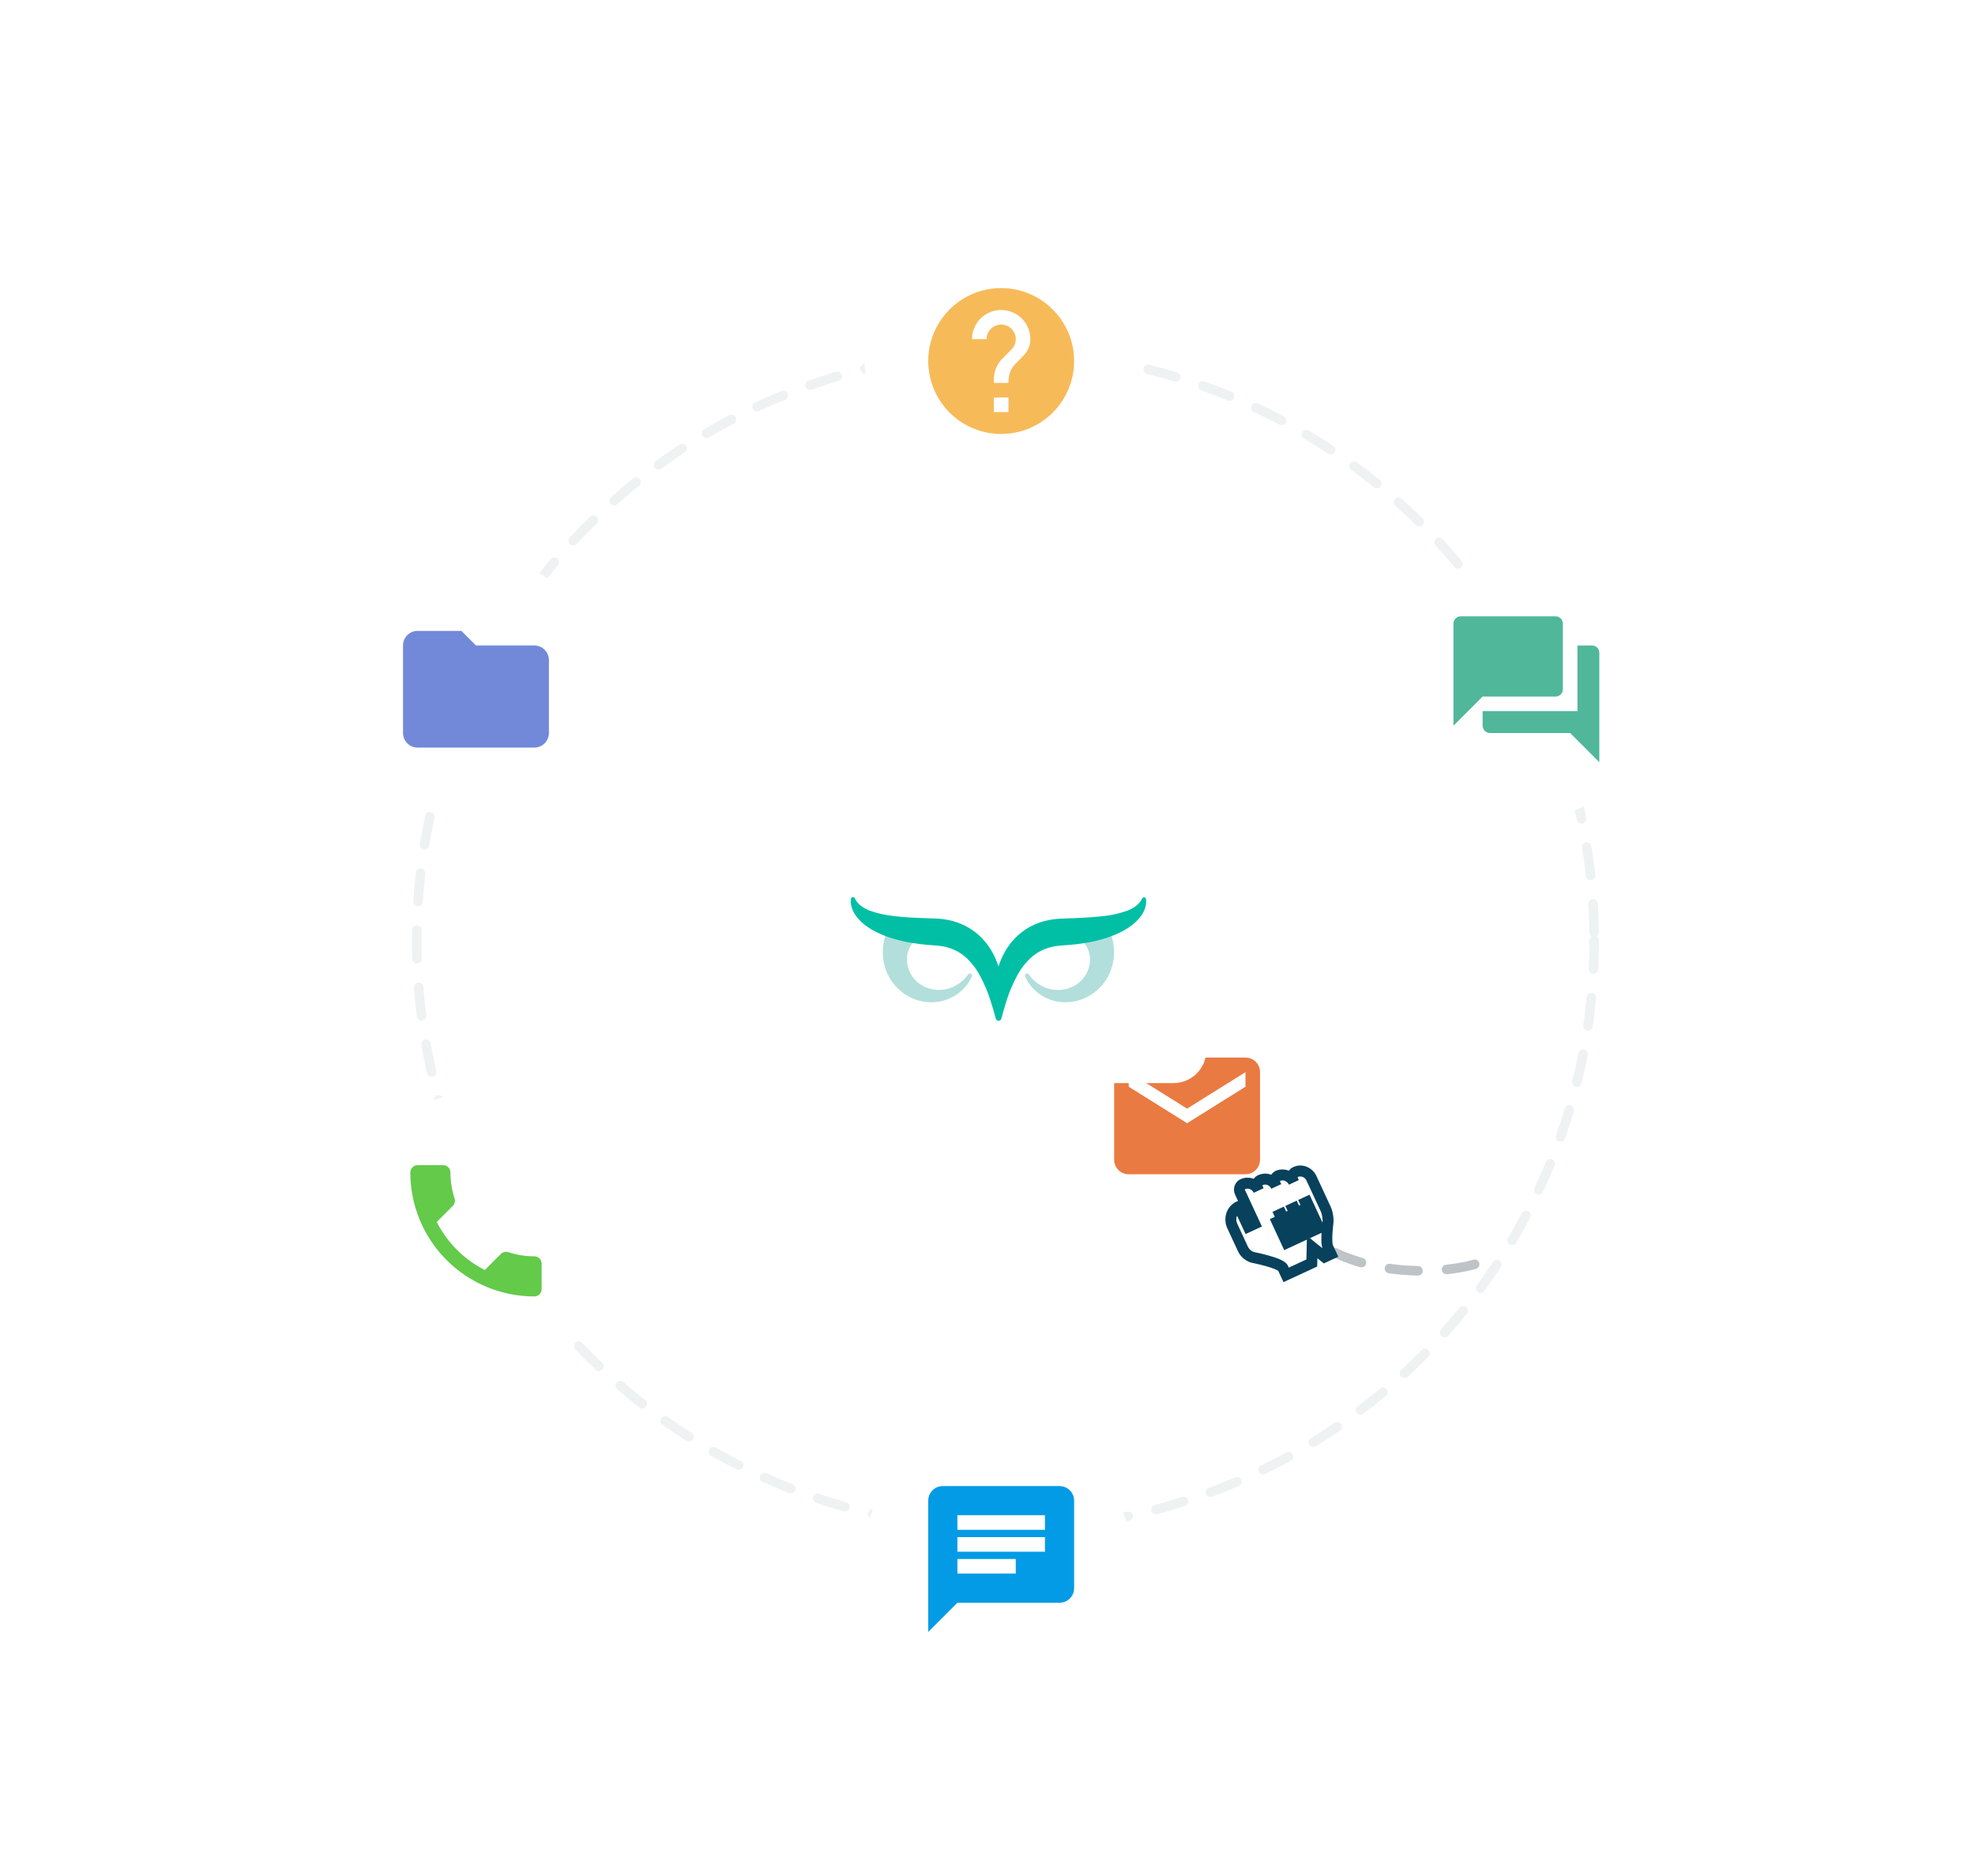 <svg width="361" height="343" viewBox="0 0 361 343" fill="none" xmlns="http://www.w3.org/2000/svg">
<g clip-path="url(#clip0_25_157067)">
<circle cx="183.784" cy="171.926" r="107.611" stroke="#EFF2F3" stroke-width="1.742" stroke-linecap="round" stroke-dasharray="5.23 5.23"/>
<path d="M269.547 231.129C262.336 233.121 245.161 234.038 234.152 221.774" stroke="#BDC3C7" stroke-width="1.742" stroke-linecap="round" stroke-dasharray="5.23 5.23"/>
<g filter="url(#filter0_d_25_157067)">
<rect width="49" height="49" rx="24.5" transform="matrix(-1 0 0 1 241.983 175)" fill="white"/>
<path d="M206.316 194.667L216.983 201.333L227.649 194.667V192L216.983 198.667L206.316 192V194.667ZM206.316 189.333H227.649C229.129 189.333 230.316 190.52 230.316 192V208C230.316 208.707 230.035 209.386 229.535 209.886C229.035 210.386 228.357 210.667 227.649 210.667H206.316C205.609 210.667 204.93 210.386 204.43 209.886C203.93 209.386 203.649 208.707 203.649 208V192C203.649 190.52 204.849 189.333 206.316 189.333Z" fill="#E97A42"/>
<g filter="url(#filter1_d_25_157067)">
<mask id="path-5-outside-1_25_157067" maskUnits="userSpaceOnUse" x="221.34" y="205.587" width="26.073" height="27.045" fill="black">
<rect fill="white" x="221.34" y="205.587" width="26.073" height="27.045"/>
<path fill-rule="evenodd" clip-rule="evenodd" d="M242.12 225.298L239.843 223.46L239.776 226.385L235.087 228.56L234.515 227.326C234.063 226.351 229.052 225.375 229.052 225.375C228.353 225.225 227.542 224.577 227.235 223.914L225.245 219.624C224.612 218.26 225.149 216.668 226.444 216.067L228.162 219.771L229.334 219.227L226.661 213.466C226.398 212.898 226.621 212.234 227.161 211.984C228.24 211.483 229.542 211.999 230.069 213.135L229.878 212.724C229.614 212.156 229.838 211.492 230.378 211.242C231.457 210.741 232.758 211.257 233.285 212.393L233.095 211.982C232.831 211.414 233.055 210.75 233.574 210.456C234.673 209.999 235.975 210.515 236.502 211.651L236.312 211.24C236.048 210.672 236.271 210.008 236.811 209.758C237.89 209.257 239.192 209.773 239.719 210.909L242.326 216.529C242.629 217.183 242.808 218.297 242.733 219.02C242.733 219.02 242.268 222.545 242.72 223.52L243.292 224.754L242.12 225.298ZM233.014 217.949L234.186 217.405L236.395 222.167L235.223 222.711L233.014 217.949V217.949ZM235.358 216.861L236.53 216.318L238.739 221.08L237.567 221.623L235.358 216.861V216.861ZM237.702 215.774L238.875 215.23L241.083 219.992L239.911 220.536L237.702 215.774V215.774Z"/>
</mask>
<path fill-rule="evenodd" clip-rule="evenodd" d="M242.12 225.298L239.843 223.46L239.776 226.385L235.087 228.56L234.515 227.326C234.063 226.351 229.052 225.375 229.052 225.375C228.353 225.225 227.542 224.577 227.235 223.914L225.245 219.624C224.612 218.26 225.149 216.668 226.444 216.067L228.162 219.771L229.334 219.227L226.661 213.466C226.398 212.898 226.621 212.234 227.161 211.984C228.24 211.483 229.542 211.999 230.069 213.135L229.878 212.724C229.614 212.156 229.838 211.492 230.378 211.242C231.457 210.741 232.758 211.257 233.285 212.393L233.095 211.982C232.831 211.414 233.055 210.75 233.574 210.456C234.673 209.999 235.975 210.515 236.502 211.651L236.312 211.24C236.048 210.672 236.271 210.008 236.811 209.758C237.89 209.257 239.192 209.773 239.719 210.909L242.326 216.529C242.629 217.183 242.808 218.297 242.733 219.02C242.733 219.02 242.268 222.545 242.72 223.52L243.292 224.754L242.12 225.298ZM233.014 217.949L234.186 217.405L236.395 222.167L235.223 222.711L233.014 217.949V217.949ZM235.358 216.861L236.53 216.318L238.739 221.08L237.567 221.623L235.358 216.861V216.861ZM237.702 215.774L238.875 215.23L241.083 219.992L239.911 220.536L237.702 215.774V215.774Z" fill="white"/>
<path d="M242.12 225.298L241.492 226.076L241.976 226.467L242.541 226.205L242.12 225.298ZM239.843 223.46L240.471 222.682L238.891 221.407L238.844 223.437L239.843 223.46ZM239.776 226.385L240.197 227.292L240.761 227.03L240.775 226.408L239.776 226.385ZM235.087 228.56L234.18 228.981L234.601 229.888L235.508 229.467L235.087 228.56ZM234.515 227.326L235.422 226.905L234.515 227.326ZM229.052 225.375L228.841 226.353L228.851 226.355L228.861 226.357L229.052 225.375ZM226.444 216.067L227.351 215.646L226.93 214.739L226.023 215.16L226.444 216.067ZM228.162 219.771L227.254 220.192L227.675 221.099L228.582 220.678L228.162 219.771ZM229.334 219.227L229.755 220.134L230.662 219.714L230.241 218.806L229.334 219.227ZM233.095 211.982L234.002 211.561L233.095 211.982ZM233.574 210.456L233.191 209.532L233.134 209.556L233.081 209.586L233.574 210.456ZM239.719 210.909L238.812 211.33L239.719 210.909ZM242.326 216.529L243.233 216.108L242.326 216.529ZM242.733 219.02L243.724 219.151L243.726 219.137L243.728 219.123L242.733 219.02ZM242.72 223.52L243.627 223.099L242.72 223.52ZM243.292 224.754L243.713 225.661L244.62 225.24L244.199 224.333L243.292 224.754ZM234.186 217.405L235.093 216.984L234.672 216.077L233.765 216.498L234.186 217.405ZM236.395 222.167L236.816 223.074L237.723 222.653L237.302 221.746L236.395 222.167ZM235.223 222.711L234.315 223.131L234.736 224.039L235.643 223.618L235.223 222.711ZM236.53 216.318L237.437 215.897L237.017 214.99L236.109 215.41L236.53 216.318ZM238.739 221.08L239.16 221.987L240.067 221.566L239.646 220.659L238.739 221.08ZM237.567 221.623L236.66 222.044L237.081 222.951L237.988 222.53L237.567 221.623ZM238.875 215.23L239.782 214.809L239.361 213.902L238.454 214.323L238.875 215.23ZM241.083 219.992L241.504 220.899L242.411 220.478L241.991 219.571L241.083 219.992ZM239.911 220.536L239.004 220.957L239.425 221.864L240.332 221.443L239.911 220.536ZM242.748 224.519L240.471 222.682L239.215 224.239L241.492 226.076L242.748 224.519ZM238.844 223.437L238.776 226.362L240.775 226.408L240.843 223.484L238.844 223.437ZM239.355 225.478L234.666 227.653L235.508 229.467L240.197 227.292L239.355 225.478ZM235.994 228.139L235.422 226.905L233.608 227.747L234.18 228.981L235.994 228.139ZM235.422 226.905C235.247 226.527 234.928 226.279 234.704 226.13C234.453 225.963 234.159 225.817 233.864 225.691C233.271 225.437 232.553 225.209 231.883 225.022C231.206 224.833 230.547 224.676 230.06 224.567C229.816 224.513 229.613 224.47 229.471 224.44C229.4 224.425 229.344 224.414 229.305 224.406C229.286 224.402 229.27 224.399 229.26 224.397C229.255 224.396 229.251 224.395 229.248 224.395C229.247 224.395 229.245 224.394 229.245 224.394C229.244 224.394 229.244 224.394 229.244 224.394C229.243 224.394 229.243 224.394 229.243 224.394C229.243 224.394 229.243 224.394 229.052 225.375C228.861 226.357 228.861 226.357 228.861 226.357C228.861 226.357 228.861 226.357 228.861 226.357C228.861 226.357 228.861 226.357 228.861 226.357C228.861 226.357 228.862 226.357 228.863 226.357C228.865 226.358 228.868 226.358 228.872 226.359C228.881 226.361 228.894 226.364 228.912 226.367C228.946 226.374 228.998 226.385 229.065 226.398C229.199 226.426 229.391 226.467 229.623 226.519C230.09 226.623 230.712 226.772 231.345 226.948C231.983 227.127 232.603 227.326 233.077 227.529C233.315 227.631 233.487 227.722 233.596 227.795C233.733 227.886 233.67 227.881 233.608 227.747L235.422 226.905ZM229.262 224.398C229.104 224.364 228.865 224.252 228.622 224.057C228.38 223.863 228.215 223.65 228.142 223.493L226.327 224.335C226.562 224.841 226.956 225.284 227.371 225.617C227.784 225.949 228.301 226.237 228.841 226.353L229.262 224.398ZM228.142 223.493L226.152 219.203L224.337 220.045L226.327 224.335L228.142 223.493ZM226.152 219.203C225.731 218.296 226.114 217.322 226.864 216.974L226.023 215.16C224.183 216.013 223.493 218.225 224.337 220.045L226.152 219.203ZM225.536 216.488L227.254 220.192L229.069 219.35L227.351 215.646L225.536 216.488ZM228.582 220.678L229.755 220.134L228.913 218.32L227.741 218.864L228.582 220.678ZM230.241 218.806L227.569 213.045L225.754 213.887L228.427 219.648L230.241 218.806ZM227.569 213.045C227.546 212.996 227.548 212.953 227.558 212.925C227.567 212.898 227.578 212.893 227.582 212.891L226.74 211.077C225.656 211.58 225.279 212.862 225.754 213.887L227.569 213.045ZM227.582 212.891C228.116 212.643 228.846 212.876 229.162 213.556L230.976 212.714C230.237 211.122 228.364 210.324 226.74 211.077L227.582 212.891ZM230.976 212.714L230.785 212.303L228.971 213.145L229.162 213.556L230.976 212.714ZM230.785 212.303C230.762 212.254 230.765 212.211 230.774 212.183C230.783 212.156 230.795 212.151 230.799 212.149L229.957 210.335C228.872 210.838 228.496 212.12 228.971 213.145L230.785 212.303ZM230.799 212.149C231.333 211.901 232.063 212.134 232.378 212.814L234.193 211.972C233.454 210.38 231.581 209.582 229.957 210.335L230.799 212.149ZM234.193 211.972L234.002 211.561L232.188 212.403L232.378 212.814L234.193 211.972ZM234.002 211.561C233.958 211.466 234 211.364 234.067 211.326L233.081 209.586C232.109 210.137 231.705 211.362 232.188 212.403L234.002 211.561ZM233.957 211.379C234.54 211.138 235.284 211.401 235.595 212.072L237.409 211.23C236.667 209.629 234.807 208.861 233.191 209.532L233.957 211.379ZM237.409 211.23L237.219 210.819L235.404 211.661L235.595 212.072L237.409 211.23ZM237.219 210.819C237.196 210.77 237.198 210.727 237.208 210.699C237.217 210.672 237.228 210.667 237.232 210.665L236.39 208.851C235.306 209.354 234.929 210.636 235.404 211.661L237.219 210.819ZM237.232 210.665C237.766 210.417 238.496 210.65 238.812 211.33L240.626 210.488C239.887 208.896 238.014 208.098 236.39 208.851L237.232 210.665ZM238.812 211.33L241.418 216.95L243.233 216.108L240.626 210.488L238.812 211.33ZM241.418 216.95C241.519 217.167 241.62 217.514 241.684 217.909C241.748 218.304 241.764 218.67 241.738 218.917L243.728 219.123C243.777 218.647 243.741 218.095 243.658 217.588C243.576 217.083 243.436 216.545 243.233 216.108L241.418 216.95ZM242.733 219.02C241.742 218.89 241.742 218.89 241.741 218.89C241.741 218.89 241.741 218.89 241.741 218.89C241.741 218.89 241.741 218.891 241.741 218.891C241.741 218.892 241.741 218.892 241.741 218.893C241.741 218.896 241.74 218.899 241.74 218.902C241.739 218.91 241.737 218.921 241.736 218.935C241.732 218.963 241.727 219.003 241.721 219.054C241.709 219.157 241.692 219.303 241.673 219.481C241.635 219.837 241.59 220.324 241.559 220.845C241.528 221.363 241.51 221.933 241.532 222.448C241.552 222.919 241.608 223.501 241.813 223.941L243.627 223.099C243.629 223.103 243.622 223.088 243.611 223.048C243.6 223.009 243.589 222.956 243.578 222.888C243.555 222.749 243.539 222.573 243.53 222.363C243.512 221.944 243.526 221.45 243.555 220.964C243.584 220.482 243.626 220.027 243.662 219.692C243.679 219.524 243.695 219.388 243.707 219.293C243.712 219.246 243.717 219.21 243.72 219.186C243.721 219.174 243.723 219.165 243.723 219.159C243.724 219.156 243.724 219.154 243.724 219.153C243.724 219.152 243.724 219.152 243.724 219.151C243.724 219.151 243.724 219.151 243.724 219.151C243.724 219.151 243.724 219.151 243.724 219.151C243.724 219.151 243.724 219.151 242.733 219.02ZM241.813 223.941L242.385 225.175L244.199 224.333L243.627 223.099L241.813 223.941ZM242.871 223.847L241.699 224.39L242.541 226.205L243.713 225.661L242.871 223.847ZM233.435 218.856L234.607 218.312L233.765 216.498L232.593 217.042L233.435 218.856ZM233.279 217.826L235.488 222.588L237.302 221.746L235.093 216.984L233.279 217.826ZM235.974 221.26L234.802 221.803L235.643 223.618L236.816 223.074L235.974 221.26ZM236.13 222.29L233.921 217.528L232.107 218.37L234.315 223.131L236.13 222.29ZM235.779 217.769L236.951 217.225L236.109 215.41L234.937 215.954L235.779 217.769ZM235.623 216.738L237.832 221.5L239.646 220.659L237.437 215.897L235.623 216.738ZM238.318 220.172L237.146 220.716L237.988 222.53L239.16 221.987L238.318 220.172ZM238.474 221.202L236.265 216.441L234.451 217.282L236.66 222.044L238.474 221.202ZM238.123 216.681L239.295 216.137L238.454 214.323L237.282 214.867L238.123 216.681ZM237.967 215.651L240.176 220.413L241.991 219.571L239.782 214.809L237.967 215.651ZM240.663 219.085L239.49 219.629L240.332 221.443L241.504 220.899L240.663 219.085ZM240.818 220.115L238.61 215.353L236.795 216.195L239.004 220.957L240.818 220.115Z" fill="#08415C" mask="url(#path-5-outside-1_25_157067)"/>
</g>
</g>
<g filter="url(#filter2_d_25_157067)">
<rect x="144.5" y="149" width="76" height="45" rx="6" fill="white"/>
<path d="M167.25 167.342C167.288 167.377 167.318 167.419 167.339 167.466C167.361 167.513 167.372 167.563 167.374 167.615C167.376 167.666 167.367 167.718 167.349 167.766C167.331 167.814 167.303 167.858 167.268 167.895L167.25 167.913C166.776 168.359 166.399 168.898 166.143 169.496C166.065 169.686 165.998 169.88 165.94 170.078C165.884 170.28 165.855 170.486 165.816 170.695C165.798 170.797 165.789 170.901 165.788 171.004L165.77 171.306C165.771 171.325 165.777 171.343 165.788 171.359V171.653C165.788 171.763 165.795 171.872 165.809 171.98C165.917 172.902 166.253 173.783 166.787 174.542C167.321 175.301 168.036 175.915 168.868 176.327C169.803 176.787 170.837 177.006 171.877 176.964C172.918 176.923 173.932 176.622 174.826 176.089C175.673 175.604 176.4 174.936 176.955 174.134C177.012 174.054 177.095 173.999 177.19 173.978C177.285 173.957 177.384 173.972 177.469 174.02C177.553 174.069 177.616 174.147 177.646 174.239C177.676 174.332 177.67 174.432 177.63 174.521C177.175 175.547 176.5 176.46 175.653 177.196C174.64 178.087 173.42 178.711 172.104 179.01C170.722 179.329 169.282 179.293 167.917 178.907C166.481 178.497 165.17 177.736 164.101 176.692C163.033 175.649 162.24 174.357 161.796 172.931C161.731 172.748 161.679 172.561 161.64 172.37C161.593 172.189 161.551 172.015 161.508 171.824V171.795L161.43 171.231C161.399 171.039 161.38 170.844 161.373 170.649C161.352 170.257 161.352 169.863 161.373 169.471C161.404 169.072 161.456 168.675 161.53 168.282C161.811 166.825 162.417 165.451 163.304 164.262C163.366 164.177 163.458 164.121 163.561 164.105C163.664 164.089 163.77 164.115 163.854 164.176C163.867 164.184 163.879 164.193 163.889 164.205L167.25 167.342Z" fill="#B2DFDB"/>
<path d="M197.754 167.342C197.717 167.377 197.686 167.418 197.665 167.465C197.643 167.511 197.631 167.561 197.629 167.613C197.627 167.664 197.635 167.715 197.653 167.763C197.671 167.811 197.698 167.855 197.733 167.892L197.754 167.913C198.223 168.361 198.595 168.899 198.847 169.496C198.925 169.686 198.992 169.881 199.05 170.078C199.103 170.281 199.145 170.487 199.174 170.695C199.196 170.799 199.208 170.905 199.209 171.011L199.234 171.309V171.359V171.657C199.234 171.765 199.227 171.873 199.213 171.98C199.104 172.903 198.766 173.785 198.229 174.544C197.692 175.303 196.974 175.916 196.14 176.327C195.205 176.789 194.17 177.01 193.128 176.97C192.086 176.93 191.071 176.63 190.175 176.096C189.329 175.611 188.601 174.943 188.045 174.141C187.989 174.062 187.906 174.006 187.811 173.985C187.716 173.964 187.616 173.979 187.532 174.028C187.448 174.076 187.384 174.154 187.355 174.247C187.325 174.339 187.331 174.44 187.371 174.528C187.825 175.556 188.503 176.47 189.355 177.204C190.368 178.094 191.588 178.718 192.903 179.017C194.278 179.329 195.709 179.291 197.066 178.907C198.503 178.496 199.815 177.735 200.884 176.692C201.954 175.649 202.748 174.357 203.195 172.931C203.256 172.747 203.308 172.56 203.351 172.37C203.393 172.189 203.439 172.016 203.478 171.824V171.796L203.56 171.231C203.588 171.037 203.606 170.842 203.613 170.646C203.635 170.253 203.635 169.86 203.613 169.468C203.588 169.07 203.539 168.674 203.468 168.282C203.188 166.82 202.581 165.439 201.693 164.244C201.632 164.16 201.539 164.104 201.436 164.088C201.333 164.072 201.228 164.097 201.143 164.159C201.13 164.166 201.118 164.176 201.108 164.187L197.754 167.342Z" fill="#B2DFDB"/>
<path d="M209.315 161.969C209.151 162.475 208.911 162.954 208.605 163.389C208.303 163.813 207.957 164.205 207.572 164.556C206.829 165.231 206.001 165.807 205.11 166.27C204.67 166.494 204.23 166.7 203.786 166.891C203.602 166.969 203.431 167.044 203.222 167.111C202.963 167.214 202.7 167.296 202.438 167.395C201.06 167.851 199.646 168.189 198.211 168.407C197.792 168.474 197.367 168.534 196.948 168.588C196.036 168.705 195.124 168.772 194.212 168.829C193.505 168.865 192.803 168.967 192.115 169.134C190.802 169.45 189.585 170.077 188.566 170.962C187.463 171.956 186.547 173.14 185.862 174.457C185.083 175.915 184.443 177.443 183.949 179.021C183.672 179.862 183.239 181.476 183.037 182.214C183.006 182.327 182.94 182.426 182.848 182.497C182.755 182.568 182.643 182.607 182.526 182.608V182.608C182.41 182.609 182.296 182.571 182.204 182.5C182.111 182.43 182.045 182.33 182.015 182.218C181.809 181.473 181.369 179.858 181.089 179.024C180.595 177.441 179.952 175.908 179.169 174.446C178.484 173.13 177.57 171.946 176.469 170.951C175.449 170.067 174.232 169.44 172.92 169.123C172.233 168.959 171.532 168.858 170.826 168.822C169.914 168.761 169.002 168.698 168.09 168.577C167.668 168.524 167.249 168.463 166.827 168.396C165.39 168.177 163.974 167.837 162.593 167.381L161.816 167.101C161.632 167.03 161.437 166.955 161.248 166.877C160.805 166.693 160.361 166.48 159.925 166.256C159.026 165.796 158.191 165.221 157.441 164.546C157.059 164.194 156.715 163.802 156.415 163.378C156.108 162.944 155.868 162.465 155.705 161.959C155.53 161.445 155.466 160.899 155.517 160.358C155.521 160.306 155.535 160.255 155.559 160.208C155.583 160.161 155.616 160.12 155.657 160.087C155.697 160.054 155.744 160.029 155.795 160.015C155.845 160 155.898 159.996 155.95 160.003C156.014 160.012 156.074 160.037 156.126 160.075C156.178 160.114 156.218 160.165 156.245 160.223C156.425 160.607 156.673 160.956 156.976 161.252C157.242 161.515 157.54 161.742 157.863 161.93C158.184 162.129 158.521 162.3 158.871 162.441C160.368 162.978 161.926 163.326 163.509 163.477C165.127 163.68 166.791 163.768 168.477 163.832C169.318 163.868 170.159 163.9 171.011 163.917C172.065 163.953 173.113 164.106 174.134 164.372C175.19 164.658 176.202 165.087 177.143 165.646C177.611 165.933 178.06 166.249 178.488 166.593C178.907 166.938 179.303 167.31 179.673 167.707C180.384 168.483 180.994 169.345 181.49 170.273C181.899 171.041 182.239 171.844 182.505 172.672C182.778 171.845 183.121 171.042 183.53 170.273C184.275 168.859 185.294 167.608 186.529 166.593C186.958 166.249 187.409 165.933 187.877 165.646C188.818 165.088 189.83 164.663 190.887 164.382C191.91 164.115 192.96 163.964 194.017 163.932C194.865 163.914 195.709 163.882 196.55 163.843C198.232 163.776 199.893 163.662 201.518 163.488C203.095 163.344 204.645 162.995 206.132 162.452C206.484 162.315 206.823 162.147 207.147 161.952C207.471 161.764 207.769 161.535 208.034 161.27C208.336 160.973 208.583 160.624 208.765 160.241C208.802 160.171 208.86 160.114 208.931 160.079C209.002 160.044 209.082 160.031 209.16 160.044C209.239 160.056 209.311 160.093 209.367 160.149C209.424 160.205 209.461 160.277 209.475 160.355C209.538 160.898 209.483 161.449 209.315 161.969V161.969Z" fill="#00BFA5"/>
</g>
<g filter="url(#filter3_d_25_157067)">
<rect x="158" y="37" width="49" height="49" rx="24.5" fill="white"/>
<path d="M187.093 61L185.893 62.227C184.933 63.187 184.333 64 184.333 66H181.667V65.333C181.667 63.853 182.267 62.52 183.227 61.56L184.88 59.88C185.373 59.4 185.667 58.733 185.667 58C185.667 56.52 184.467 55.333 183 55.333C182.293 55.333 181.614 55.614 181.114 56.114C180.614 56.614 180.333 57.293 180.333 58H177.667C177.667 56.586 178.229 55.229 179.229 54.229C180.229 53.229 181.586 52.667 183 52.667C184.414 52.667 185.771 53.229 186.771 54.229C187.771 55.229 188.333 56.586 188.333 58C188.333 59.173 187.853 60.227 187.093 61ZM184.333 71.333H181.667V68.667H184.333V71.333ZM183 48.667C181.249 48.667 179.515 49.011 177.898 49.682C176.28 50.352 174.81 51.334 173.572 52.572C171.071 55.072 169.667 58.464 169.667 62C169.667 65.536 171.071 68.928 173.572 71.428C174.81 72.666 176.28 73.648 177.898 74.318C179.515 74.989 181.249 75.333 183 75.333C186.536 75.333 189.928 73.929 192.428 71.428C194.929 68.928 196.333 65.536 196.333 62C196.333 54.627 190.333 48.667 183 48.667Z" fill="#F7BA59"/>
</g>
<g filter="url(#filter4_d_25_157067)">
<rect x="62" y="196" width="49" height="49" rx="24.5" fill="white"/>
<path d="M79.827 219.387C81.747 223.16 84.84 226.253 88.613 228.173L91.547 225.24C91.92 224.867 92.44 224.76 92.907 224.907C94.4 225.4 96 225.667 97.667 225.667C98.02 225.667 98.359 225.807 98.609 226.057C98.859 226.307 99 226.646 99 227V231.667C99 232.02 98.859 232.359 98.609 232.609C98.359 232.86 98.02 233 97.667 233C91.655 233 85.89 230.612 81.639 226.361C77.388 222.11 75 216.345 75 210.333C75 209.98 75.141 209.641 75.391 209.391C75.641 209.14 75.98 209 76.333 209H81C81.354 209 81.693 209.14 81.943 209.391C82.193 209.641 82.333 209.98 82.333 210.333C82.333 212 82.6 213.6 83.093 215.093C83.24 215.56 83.133 216.08 82.76 216.453L79.827 219.387Z" fill="#63CA4A"/>
</g>
<g filter="url(#filter5_d_25_157067)">
<rect x="254" y="97" width="49" height="49" rx="24.5" fill="white"/>
<path d="M285.667 122V110C285.667 109.646 285.526 109.307 285.276 109.057C285.026 108.807 284.687 108.667 284.333 108.667H267C266.646 108.667 266.307 108.807 266.057 109.057C265.807 109.307 265.667 109.646 265.667 110V128.667L271 123.333H284.333C284.687 123.333 285.026 123.193 285.276 122.943C285.526 122.693 285.667 122.354 285.667 122ZM291 114H288.333V126H271V128.667C271 129.02 271.14 129.359 271.391 129.609C271.641 129.86 271.98 130 272.333 130H287L292.333 135.333V115.333C292.333 114.98 292.193 114.641 291.943 114.391C291.693 114.14 291.354 114 291 114Z" fill="#50B79B"/>
</g>
<g filter="url(#filter6_d_25_157067)">
<rect x="158" y="256" width="49" height="49" rx="24.5" fill="white"/>
<path d="M193.667 267.667H172.333C171.626 267.667 170.948 267.948 170.448 268.448C169.948 268.948 169.667 269.626 169.667 270.333V294.333L175 289H193.667C194.374 289 195.052 288.719 195.552 288.219C196.052 287.719 196.333 287.041 196.333 286.333V270.333C196.333 269.626 196.052 268.948 195.552 268.448C195.052 267.948 194.374 267.667 193.667 267.667ZM175 277H191V279.667H175V277ZM185.667 283.667H175V281H185.667V283.667ZM191 275.667H175V273H191" fill="#039BE5"/>
</g>
<g filter="url(#filter7_d_25_157067)">
<rect x="62" y="97" width="49" height="49" rx="24.5" fill="white"/>
<path d="M84.333 111.333H76.333C74.853 111.333 73.667 112.52 73.667 114V130C73.667 130.707 73.948 131.386 74.448 131.886C74.948 132.386 75.626 132.667 76.333 132.667H97.667C98.374 132.667 99.052 132.386 99.552 131.886C100.052 131.386 100.333 130.707 100.333 130V116.667C100.333 115.187 99.133 114 97.667 114H87L84.333 111.333Z" fill="#7289DA"/>
</g>
</g>
<defs>
<filter id="filter0_d_25_157067" x="184.983" y="171" width="68.654" height="71.735" filterUnits="userSpaceOnUse" color-interpolation-filters="sRGB">
<feFlood flood-opacity="0" result="BackgroundImageFix"/>
<feColorMatrix in="SourceAlpha" type="matrix" values="0 0 0 0 0 0 0 0 0 0 0 0 0 0 0 0 0 0 127 0" result="hardAlpha"/>
<feOffset dy="4"/>
<feGaussianBlur stdDeviation="4"/>
<feColorMatrix type="matrix" values="0 0 0 0 0.69 0 0 0 0 0.745 0 0 0 0 0.773 0 0 0 0.24 0"/>
<feBlend mode="multiply" in2="BackgroundImageFix" result="effect1_dropShadow_25_157067"/>
<feBlend mode="normal" in="SourceGraphic" in2="effect1_dropShadow_25_157067" result="shape"/>
</filter>
<filter id="filter1_d_25_157067" x="221.668" y="206.5" width="24.969" height="25.735" filterUnits="userSpaceOnUse" color-interpolation-filters="sRGB">
<feFlood flood-opacity="0" result="BackgroundImageFix"/>
<feColorMatrix in="SourceAlpha" type="matrix" values="0 0 0 0 0 0 0 0 0 0 0 0 0 0 0 0 0 0 127 0" result="hardAlpha"/>
<feOffset dy="0.5"/>
<feGaussianBlur stdDeviation="0.5"/>
<feColorMatrix type="matrix" values="0 0 0 0 0.329 0 0 0 0 0.431 0 0 0 0 0.478 0 0 0 0.24 0"/>
<feBlend mode="multiply" in2="BackgroundImageFix" result="effect1_dropShadow_25_157067"/>
<feBlend mode="normal" in="SourceGraphic" in2="effect1_dropShadow_25_157067" result="shape"/>
</filter>
<filter id="filter2_d_25_157067" x="136.5" y="145" width="92" height="61" filterUnits="userSpaceOnUse" color-interpolation-filters="sRGB">
<feFlood flood-opacity="0" result="BackgroundImageFix"/>
<feColorMatrix in="SourceAlpha" type="matrix" values="0 0 0 0 0 0 0 0 0 0 0 0 0 0 0 0 0 0 127 0" result="hardAlpha"/>
<feOffset dy="4"/>
<feGaussianBlur stdDeviation="4"/>
<feColorMatrix type="matrix" values="0 0 0 0 0.69 0 0 0 0 0.745 0 0 0 0 0.773 0 0 0 0.24 0"/>
<feBlend mode="multiply" in2="BackgroundImageFix" result="effect1_dropShadow_25_157067"/>
<feBlend mode="normal" in="SourceGraphic" in2="effect1_dropShadow_25_157067" result="shape"/>
</filter>
<filter id="filter3_d_25_157067" x="150" y="33" width="65" height="65" filterUnits="userSpaceOnUse" color-interpolation-filters="sRGB">
<feFlood flood-opacity="0" result="BackgroundImageFix"/>
<feColorMatrix in="SourceAlpha" type="matrix" values="0 0 0 0 0 0 0 0 0 0 0 0 0 0 0 0 0 0 127 0" result="hardAlpha"/>
<feOffset dy="4"/>
<feGaussianBlur stdDeviation="4"/>
<feColorMatrix type="matrix" values="0 0 0 0 0.69 0 0 0 0 0.745 0 0 0 0 0.773 0 0 0 0.24 0"/>
<feBlend mode="multiply" in2="BackgroundImageFix" result="effect1_dropShadow_25_157067"/>
<feBlend mode="normal" in="SourceGraphic" in2="effect1_dropShadow_25_157067" result="shape"/>
</filter>
<filter id="filter4_d_25_157067" x="54" y="192" width="65" height="65" filterUnits="userSpaceOnUse" color-interpolation-filters="sRGB">
<feFlood flood-opacity="0" result="BackgroundImageFix"/>
<feColorMatrix in="SourceAlpha" type="matrix" values="0 0 0 0 0 0 0 0 0 0 0 0 0 0 0 0 0 0 127 0" result="hardAlpha"/>
<feOffset dy="4"/>
<feGaussianBlur stdDeviation="4"/>
<feColorMatrix type="matrix" values="0 0 0 0 0.69 0 0 0 0 0.745 0 0 0 0 0.773 0 0 0 0.24 0"/>
<feBlend mode="multiply" in2="BackgroundImageFix" result="effect1_dropShadow_25_157067"/>
<feBlend mode="normal" in="SourceGraphic" in2="effect1_dropShadow_25_157067" result="shape"/>
</filter>
<filter id="filter5_d_25_157067" x="246" y="93" width="65" height="65" filterUnits="userSpaceOnUse" color-interpolation-filters="sRGB">
<feFlood flood-opacity="0" result="BackgroundImageFix"/>
<feColorMatrix in="SourceAlpha" type="matrix" values="0 0 0 0 0 0 0 0 0 0 0 0 0 0 0 0 0 0 127 0" result="hardAlpha"/>
<feOffset dy="4"/>
<feGaussianBlur stdDeviation="4"/>
<feColorMatrix type="matrix" values="0 0 0 0 0.69 0 0 0 0 0.745 0 0 0 0 0.773 0 0 0 0.24 0"/>
<feBlend mode="multiply" in2="BackgroundImageFix" result="effect1_dropShadow_25_157067"/>
<feBlend mode="normal" in="SourceGraphic" in2="effect1_dropShadow_25_157067" result="shape"/>
</filter>
<filter id="filter6_d_25_157067" x="150" y="252" width="65" height="65" filterUnits="userSpaceOnUse" color-interpolation-filters="sRGB">
<feFlood flood-opacity="0" result="BackgroundImageFix"/>
<feColorMatrix in="SourceAlpha" type="matrix" values="0 0 0 0 0 0 0 0 0 0 0 0 0 0 0 0 0 0 127 0" result="hardAlpha"/>
<feOffset dy="4"/>
<feGaussianBlur stdDeviation="4"/>
<feColorMatrix type="matrix" values="0 0 0 0 0.69 0 0 0 0 0.745 0 0 0 0 0.773 0 0 0 0.24 0"/>
<feBlend mode="multiply" in2="BackgroundImageFix" result="effect1_dropShadow_25_157067"/>
<feBlend mode="normal" in="SourceGraphic" in2="effect1_dropShadow_25_157067" result="shape"/>
</filter>
<filter id="filter7_d_25_157067" x="54" y="93" width="65" height="65" filterUnits="userSpaceOnUse" color-interpolation-filters="sRGB">
<feFlood flood-opacity="0" result="BackgroundImageFix"/>
<feColorMatrix in="SourceAlpha" type="matrix" values="0 0 0 0 0 0 0 0 0 0 0 0 0 0 0 0 0 0 127 0" result="hardAlpha"/>
<feOffset dy="4"/>
<feGaussianBlur stdDeviation="4"/>
<feColorMatrix type="matrix" values="0 0 0 0 0.69 0 0 0 0 0.745 0 0 0 0 0.773 0 0 0 0.24 0"/>
<feBlend mode="multiply" in2="BackgroundImageFix" result="effect1_dropShadow_25_157067"/>
<feBlend mode="normal" in="SourceGraphic" in2="effect1_dropShadow_25_157067" result="shape"/>
</filter>
<clipPath id="clip0_25_157067">
<rect width="360" height="343" fill="white" transform="translate(0.5)"/>
</clipPath>
</defs>
</svg>
